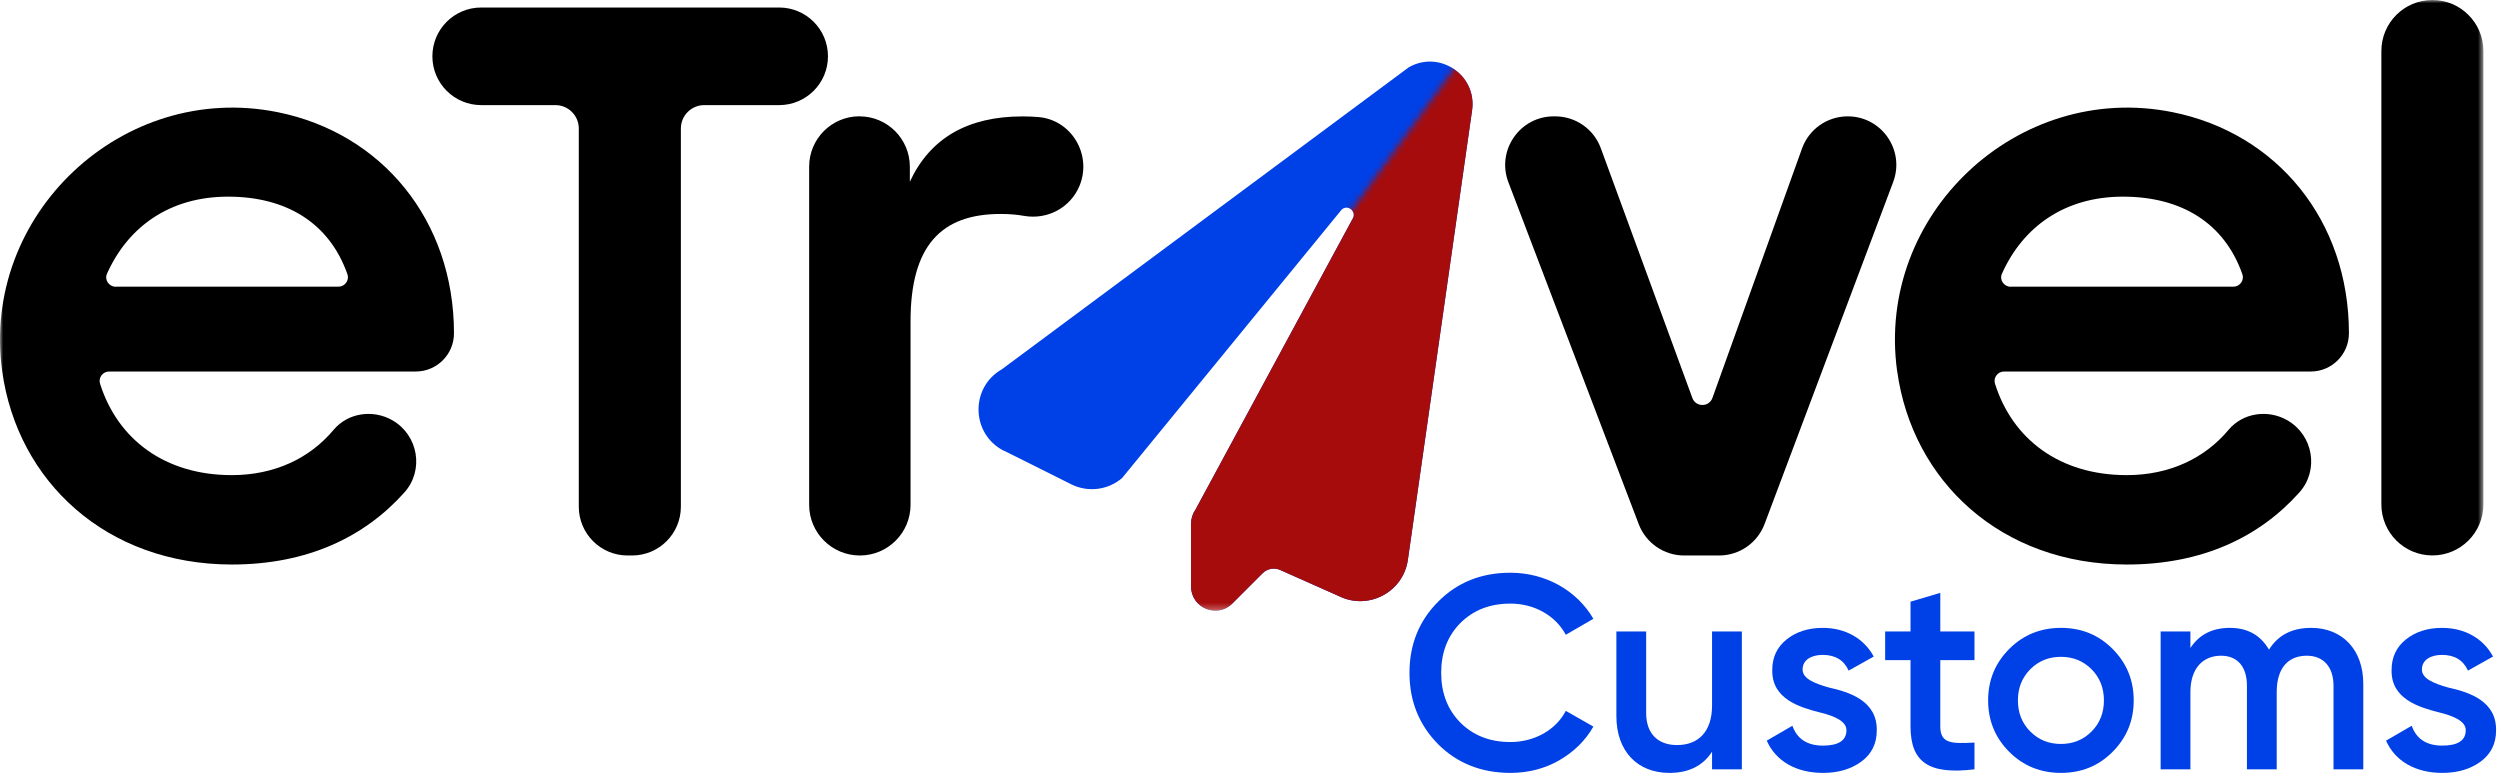 <svg width="396" height="123" viewBox="0 0 396 123" fill="none" xmlns="http://www.w3.org/2000/svg">
<g clip-path="url(#clip0_2_3)">
<mask id="mask0_2_3" style="mask-type:luminance" maskUnits="userSpaceOnUse" x="0" y="0" width="394" height="97">
<path d="M393.38 0H0V96.72H393.38V0Z" fill="white"/>
</mask>
<g mask="url(#mask0_2_3)">
<path d="M0.34 58.76C-3.06 33.99 19.42 12.85 43.94 17.76C60.5 21.08 71.91 34.91 71.91 52.79C71.91 56.14 69.2 58.85 65.85 58.85H17.28C16.27 58.85 15.54 59.83 15.85 60.79C18.64 69.57 26.08 75.26 36.72 75.26C43.5 75.26 49.07 72.59 52.84 68.09C55.12 65.37 59.09 64.81 62.17 66.58C66.26 68.94 67.21 74.48 64.06 78C57.74 85.07 48.68 89.42 36.72 89.42C16.83 89.41 2.75 76.25 0.34 58.76ZM18.33 45.41H53.61C54.63 45.41 55.37 44.4 55.03 43.44C52.19 35.34 45.39 31.15 36.12 31.15C26.85 31.15 20.26 35.95 16.95 43.35C16.51 44.32 17.26 45.42 18.33 45.42V45.41Z" fill="black"/>
<path d="M87.98 16.65H76.22C71.95 16.65 68.49 13.19 68.49 8.92C68.49 4.65 71.95 1.19 76.22 1.19H123.42C127.69 1.19 131.15 4.65 131.15 8.92C131.15 13.19 127.69 16.65 123.42 16.65H111.55C109.51 16.65 107.85 18.31 107.85 20.35V80.26C107.85 84.53 104.39 87.99 100.12 87.99H99.41C95.14 87.99 91.68 84.53 91.68 80.26V20.35C91.68 18.31 90.02 16.65 87.98 16.65Z" fill="black"/>
<path d="M136.15 18.43C140.55 18.43 144.12 22 144.12 26.4V28.78C147.33 21.88 153.28 18.44 161.95 18.44C162.83 18.44 163.67 18.47 164.47 18.54C169.71 18.97 172.98 24.46 171.03 29.35C169.62 32.88 165.92 34.86 162.18 34.19C161.1 34 159.89 33.89 158.5 33.89C149.11 33.89 144.23 38.88 144.23 50.89V79.96C144.23 84.39 140.64 87.99 136.2 87.99C131.77 87.99 128.17 84.4 128.17 79.96V26.39C128.17 21.99 131.74 18.42 136.14 18.42L136.15 18.43Z" fill="black"/>
<path d="M246.13 18.43H246.35C249.58 18.43 252.46 20.45 253.57 23.48L268.07 63.04C268.61 64.52 270.72 64.52 271.25 63.03L285.44 23.52C286.54 20.46 289.43 18.43 292.68 18.43C298.06 18.43 301.77 23.8 299.88 28.83L279.51 83C278.38 86 275.51 87.99 272.31 87.99H266.77C263.58 87.99 260.72 86.02 259.58 83.04L238.93 28.87C237.01 23.83 240.73 18.43 246.12 18.43H246.13Z" fill="black"/>
<path d="M300.5 58.76C297.1 33.98 319.57 12.85 344.1 17.76C360.66 21.08 372.07 34.91 372.07 52.79C372.07 56.14 369.36 58.85 366.01 58.85H317.44C316.43 58.85 315.7 59.83 316.01 60.79C318.79 69.57 326.24 75.26 336.88 75.26C343.66 75.26 349.23 72.59 353 68.09C355.28 65.37 359.25 64.81 362.33 66.58C366.42 68.94 367.37 74.48 364.22 78C357.9 85.07 348.84 89.42 336.89 89.42C317.01 89.42 302.92 76.26 300.51 58.77L300.5 58.76ZM318.49 45.41H353.77C354.79 45.41 355.53 44.4 355.19 43.44C352.35 35.34 345.55 31.15 336.28 31.15C327.01 31.15 320.42 35.95 317.11 43.35C316.67 44.32 317.42 45.42 318.49 45.42V45.41Z" fill="black"/>
<path d="M385.29 0C389.76 0 393.37 3.62 393.37 8.08V79.9C393.37 84.37 389.75 87.98 385.29 87.98C380.82 87.98 377.21 84.36 377.21 79.9V8.08C377.21 3.61 380.83 0 385.29 0Z" fill="black"/>
<path d="M159.07 71.41L169.68 76.71C172.32 78.03 175.5 77.64 177.74 75.72L212.54 33.18C213.57 32.3 215.01 33.62 214.22 34.72L189.37 80.71C188.91 81.36 188.66 82.14 188.66 82.94V92.89C188.66 96.3 192.79 98.01 195.2 95.6L199.99 90.81C200.76 90.04 201.93 89.85 202.9 90.34L212.05 94.41C216.71 96.74 222.28 93.82 223.01 88.67L233.18 17.47C233.97 11.91 228.03 7.87 223.15 10.66L158.7 58.49C153.61 61.4 153.81 68.81 159.06 71.43L159.07 71.41Z" fill="#0040E7"/>
<mask id="mask1_2_3" style="mask-type:alpha" maskUnits="userSpaceOnUse" x="174" y="8" width="62" height="96">
<path d="M174.9 87.5L232.4 8L235.9 20L229.9 75L224.4 104L174.9 98.5V87.5Z" fill="#A60C0C"/>
</mask>
<g mask="url(#mask1_2_3)">
<path d="M159.07 71.41L169.68 76.71C172.32 78.03 175.5 77.64 177.74 75.72L212.54 33.18C213.57 32.3 215.01 33.62 214.22 34.72L189.37 80.71C188.91 81.36 188.66 82.14 188.66 82.94V92.89C188.66 96.3 192.79 98.01 195.2 95.6L199.99 90.81C200.76 90.04 201.93 89.85 202.9 90.34L212.05 94.41C216.71 96.74 222.28 93.82 223.01 88.67L233.18 17.47C233.97 11.91 228.03 7.87 223.15 10.66L158.7 58.49C153.61 61.4 153.81 68.81 159.06 71.43L159.07 71.41Z" fill="#A60C0C"/>
</g>
</g>
<path d="M239.246 122.428C234.66 122.428 230.816 120.9 227.803 117.886C224.789 114.829 223.261 111.073 223.261 106.574C223.261 102.076 224.789 98.32 227.803 95.306C230.816 92.249 234.66 90.72 239.246 90.72C244.792 90.72 249.771 93.515 252.392 98.014L248.024 100.547C246.408 97.533 243.089 95.612 239.246 95.612C235.97 95.612 233.35 96.66 231.297 98.713C229.288 100.765 228.283 103.386 228.283 106.574C228.283 109.762 229.288 112.383 231.297 114.436C233.35 116.488 235.97 117.537 239.246 117.537C243.089 117.537 246.452 115.615 248.024 112.601L252.392 115.091C251.125 117.318 249.291 119.109 246.932 120.463C244.618 121.773 242.041 122.428 239.246 122.428Z" fill="#0040E7"/>
<path d="M271.191 111.728V100.023H275.907V121.86H271.191V119.065C269.749 121.293 267.522 122.428 264.421 122.428C259.398 122.428 256.035 119.021 256.035 113.431V100.023H260.752V112.951C260.752 116.226 262.63 118.017 265.644 118.017C268.963 118.017 271.191 115.964 271.191 111.728Z" fill="#0040E7"/>
<path d="M285.532 106.05C285.532 107.491 287.366 108.234 289.637 108.889C293 109.631 297.368 111.029 297.28 115.702C297.28 117.799 296.45 119.458 294.835 120.637C293.219 121.817 291.209 122.428 288.764 122.428C284.44 122.428 281.252 120.506 279.854 117.318L283.916 114.96C284.658 117.056 286.274 118.104 288.764 118.104C291.253 118.104 292.476 117.274 292.476 115.658C292.476 114.261 290.642 113.431 288.327 112.863C285.051 112.033 280.64 110.723 280.727 106.137C280.727 104.128 281.47 102.512 282.999 101.289C284.527 100.066 286.449 99.455 288.72 99.455C292.345 99.455 295.271 101.158 296.8 103.997L292.825 106.225C292.083 104.565 290.685 103.735 288.72 103.735C286.929 103.735 285.532 104.521 285.532 106.05Z" fill="#0040E7"/>
<path d="M312.759 100.023V104.565H307.343V115.047C307.343 117.842 309.178 117.799 312.759 117.624V121.86C305.553 122.734 302.626 120.768 302.626 115.047V104.565H298.608V100.023H302.626V95.306L307.343 93.908V100.023H312.759Z" fill="#0040E7"/>
<path d="M326.449 122.428C323.261 122.428 320.509 121.336 318.282 119.109C316.054 116.881 314.919 114.174 314.919 110.942C314.919 107.71 316.054 105.002 318.282 102.774C320.509 100.547 323.261 99.455 326.449 99.455C329.681 99.455 332.389 100.547 334.616 102.774C336.843 105.002 337.979 107.71 337.979 110.942C337.979 114.174 336.843 116.881 334.616 119.109C332.389 121.336 329.681 122.428 326.449 122.428ZM321.601 115.877C322.911 117.187 324.527 117.842 326.449 117.842C328.371 117.842 329.986 117.187 331.297 115.877C332.607 114.567 333.262 112.907 333.262 110.942C333.262 108.976 332.607 107.317 331.297 106.006C329.986 104.696 328.371 104.041 326.449 104.041C324.527 104.041 322.911 104.696 321.601 106.006C320.291 107.317 319.635 108.976 319.635 110.942C319.635 112.907 320.291 114.567 321.601 115.877Z" fill="#0040E7"/>
<path d="M366.091 99.455C371.026 99.455 374.345 102.905 374.345 108.321V121.86H369.628V108.627C369.628 105.613 368.013 103.866 365.392 103.866C362.466 103.866 360.631 105.788 360.631 109.631V121.86H355.914V108.627C355.914 105.613 354.43 103.866 351.809 103.866C348.97 103.866 346.961 105.832 346.961 109.631V121.86H342.244V100.023H346.961V102.643C348.359 100.503 350.455 99.455 353.207 99.455C356.002 99.455 358.055 100.591 359.409 102.905C360.85 100.591 363.077 99.455 366.091 99.455Z" fill="#0040E7"/>
<path d="M383.63 106.05C383.63 107.491 385.464 108.234 387.736 108.889C391.099 109.631 395.466 111.029 395.379 115.702C395.379 117.799 394.549 119.458 392.933 120.637C391.317 121.817 389.308 122.428 386.862 122.428C382.538 122.428 379.35 120.506 377.952 117.318L382.014 114.96C382.757 117.056 384.373 118.104 386.862 118.104C389.352 118.104 390.574 117.274 390.574 115.658C390.574 114.261 388.74 113.431 386.425 112.863C383.15 112.033 378.738 110.723 378.826 106.137C378.826 104.128 379.568 102.512 381.097 101.289C382.626 100.066 384.547 99.455 386.818 99.455C390.443 99.455 393.37 101.158 394.898 103.997L390.924 106.225C390.181 104.565 388.784 103.735 386.818 103.735C385.028 103.735 383.63 104.521 383.63 106.05Z" fill="#0040E7"/>
</g>
<defs>
<clipPath id="clip0_2_3">
<rect width="395.38" height="122.428" fill="white"/>
</clipPath>
</defs>
</svg>
